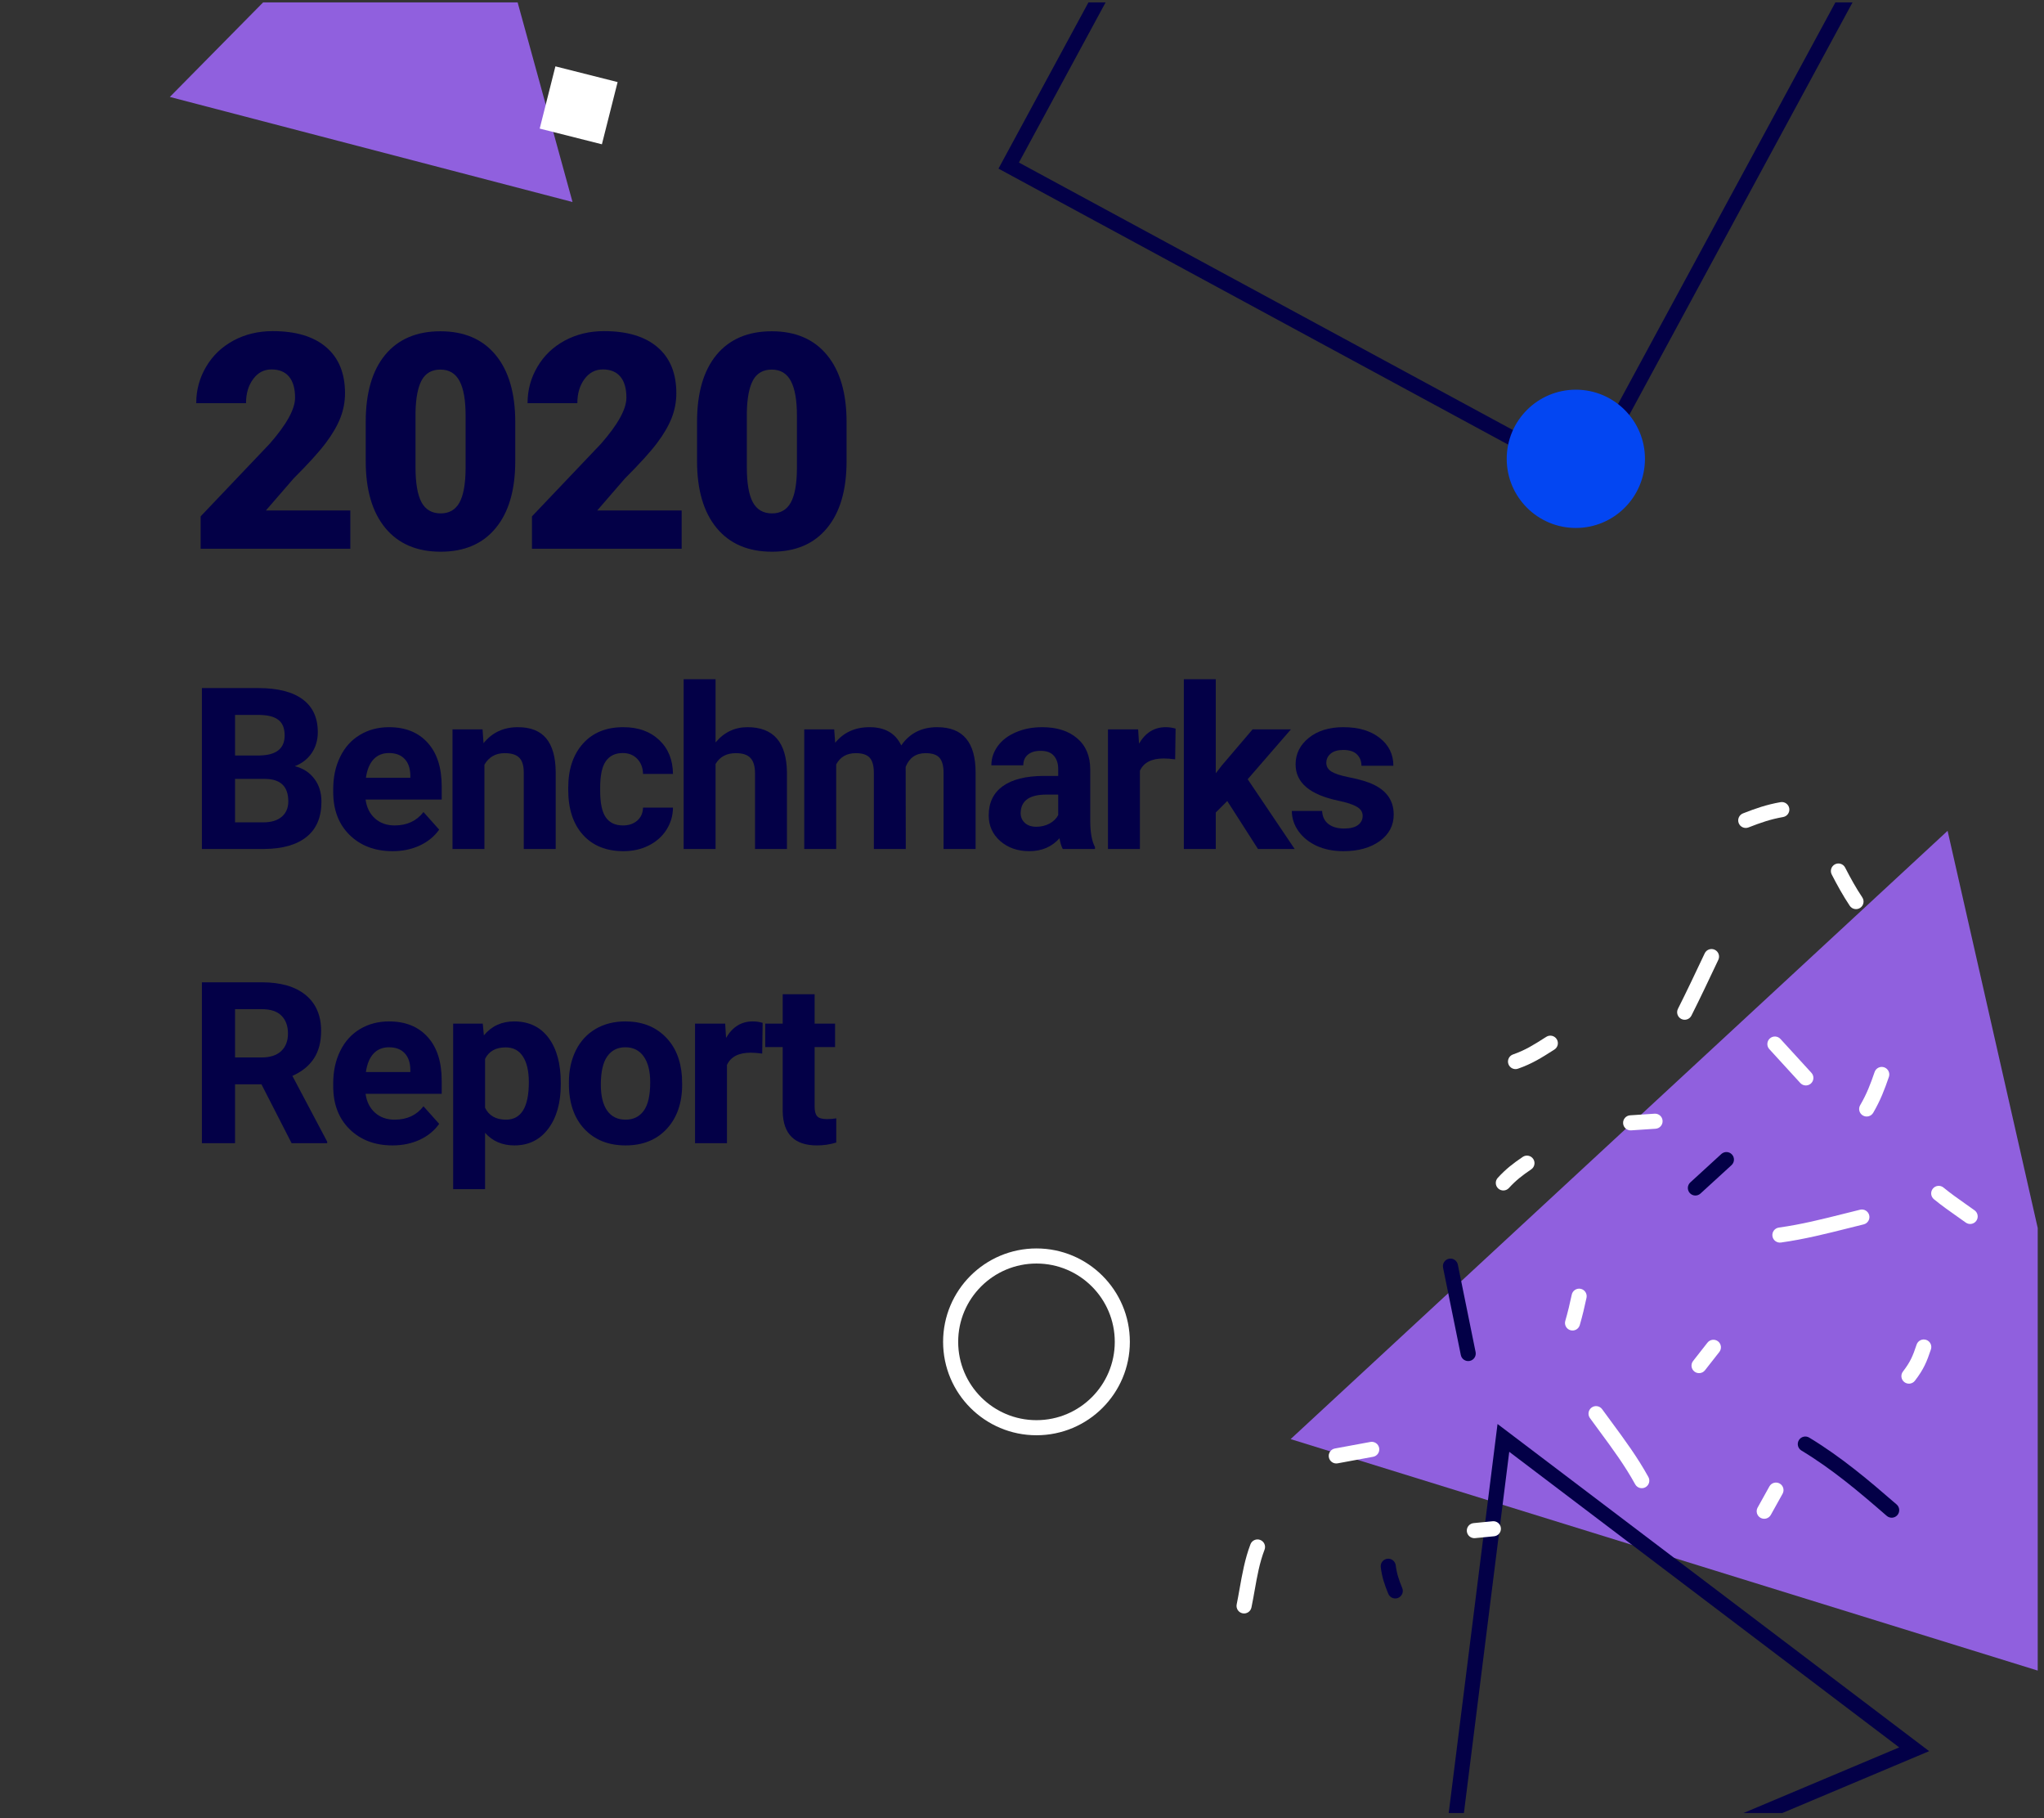 <svg width="271" height="241" viewBox="0 0 271 241" fill="none" xmlns="http://www.w3.org/2000/svg">
<rect x="0" y="0" width="271" height="241" fill="#333333" stroke="none"/>
<g clip-path="url(#clip0)">
<path fill-rule="evenodd" clip-rule="evenodd" d="M250.429 -12.775L175.6 -53.284L135.092 21.545L209.92 62.053L250.429 -12.775ZM174.794 -55.995L132.381 22.351L210.727 64.764L253.14 -13.582L174.794 -55.995Z" fill="#030047"/>
<path d="M218.094 60.816C218.094 65.878 213.991 69.981 208.929 69.981C203.868 69.981 199.765 65.878 199.765 60.816C199.765 55.755 203.868 51.652 208.929 51.652C213.991 51.652 218.094 55.755 218.094 60.816Z" fill="#0346F2"/>
<path d="M258.218 110.125L284.491 225.871L171.115 190.751L258.218 110.125Z" fill="#9060DE"/>
<path d="M75.907 26.776L22.518 12.849L61.273 -26.424L75.907 26.776Z" fill="#9060DE"/>
<path fill-rule="evenodd" clip-rule="evenodd" d="M189.604 259.989L255.772 232.113L198.547 188.748L189.604 259.989ZM192.02 256.801L251.803 231.615L200.1 192.434L192.02 256.801Z" fill="#030047"/>
<path fill-rule="evenodd" clip-rule="evenodd" d="M238.499 190.892C238.785 190.419 239.399 190.268 239.872 190.553C244.14 193.134 247.759 196.204 251.461 199.415C251.878 199.777 251.922 200.409 251.561 200.826C251.199 201.243 250.567 201.288 250.15 200.926C246.447 197.712 242.943 194.747 238.837 192.265C238.365 191.979 238.213 191.364 238.499 190.892Z" fill="#030047"/>
<path fill-rule="evenodd" clip-rule="evenodd" d="M252.483 183.196C252.045 182.859 251.963 182.231 252.3 181.794C253.299 180.497 253.612 179.716 254.11 178.227C254.285 177.704 254.852 177.421 255.376 177.596C255.899 177.771 256.182 178.338 256.007 178.862C255.471 180.462 255.071 181.473 253.885 183.014C253.548 183.452 252.92 183.533 252.483 183.196Z" fill="white"/>
<path fill-rule="evenodd" clip-rule="evenodd" d="M234.994 163.843C234.918 163.296 235.299 162.79 235.846 162.714C238.829 162.298 241.614 161.598 244.552 160.86C245.23 160.69 245.917 160.518 246.616 160.346C247.153 160.215 247.694 160.543 247.826 161.079C247.957 161.616 247.629 162.157 247.093 162.289C246.418 162.454 245.747 162.623 245.078 162.791C242.133 163.531 239.222 164.262 236.123 164.695C235.576 164.771 235.07 164.389 234.994 163.843Z" fill="white"/>
<path fill-rule="evenodd" clip-rule="evenodd" d="M224.649 181.796C224.214 181.456 224.138 180.827 224.479 180.393L226.381 177.966C226.721 177.531 227.35 177.455 227.785 177.795C228.219 178.136 228.295 178.764 227.955 179.199L226.053 181.626C225.712 182.061 225.084 182.137 224.649 181.796Z" fill="white"/>
<path fill-rule="evenodd" clip-rule="evenodd" d="M218.154 197.135C217.67 197.401 217.062 197.224 216.796 196.74C215.427 194.25 213.807 192.053 212.108 189.749C211.676 189.163 211.239 188.571 210.8 187.964C210.475 187.517 210.575 186.892 211.022 186.568C211.47 186.244 212.095 186.343 212.419 186.791C212.836 187.366 213.259 187.939 213.682 188.512C215.39 190.827 217.109 193.158 218.549 195.776C218.815 196.26 218.638 196.868 218.154 197.135Z" fill="white"/>
<path fill-rule="evenodd" clip-rule="evenodd" d="M194.479 202.979C194.425 202.429 194.827 201.94 195.377 201.886L197.9 201.64C198.449 201.586 198.938 201.988 198.992 202.538C199.046 203.087 198.644 203.576 198.094 203.63L195.572 203.877C195.022 203.931 194.533 203.529 194.479 202.979Z" fill="white"/>
<path fill-rule="evenodd" clip-rule="evenodd" d="M194.859 180.39C194.318 180.5 193.79 180.15 193.68 179.609L191.325 168.023C191.215 167.482 191.564 166.954 192.106 166.844C192.647 166.734 193.175 167.083 193.285 167.624L195.64 179.211C195.75 179.752 195.4 180.28 194.859 180.39Z" fill="#030047"/>
<path fill-rule="evenodd" clip-rule="evenodd" d="M208.213 176.319C207.682 176.165 207.377 175.61 207.531 175.08C207.866 173.926 208.137 172.786 208.389 171.601C208.504 171.061 209.035 170.716 209.575 170.831C210.115 170.946 210.46 171.477 210.345 172.018C210.087 173.232 209.804 174.422 209.452 175.637C209.298 176.167 208.743 176.473 208.213 176.319Z" fill="white"/>
<path fill-rule="evenodd" clip-rule="evenodd" d="M224.042 158.141C223.669 157.733 223.697 157.101 224.105 156.728L228.219 152.964C228.627 152.591 229.259 152.619 229.632 153.027C230.005 153.434 229.976 154.067 229.569 154.44L225.455 158.203C225.047 158.576 224.415 158.548 224.042 158.141Z" fill="#030047"/>
<path fill-rule="evenodd" clip-rule="evenodd" d="M233.419 201.186C232.936 200.917 232.763 200.308 233.032 199.825L234.592 197.024C234.86 196.542 235.469 196.369 235.952 196.637C236.434 196.906 236.608 197.515 236.339 197.997L234.779 200.798C234.51 201.281 233.902 201.454 233.419 201.186Z" fill="white"/>
<path fill-rule="evenodd" clip-rule="evenodd" d="M256.268 157.547C256.619 157.12 257.249 157.059 257.675 157.409C258.619 158.185 259.596 158.873 260.614 159.589C261.001 159.862 261.395 160.138 261.794 160.426C262.242 160.748 262.344 161.373 262.022 161.821C261.699 162.27 261.075 162.372 260.626 162.049C260.264 161.789 259.893 161.528 259.518 161.264C258.48 160.533 257.411 159.781 256.405 158.954C255.979 158.604 255.917 157.973 256.268 157.547Z" fill="white"/>
<path fill-rule="evenodd" clip-rule="evenodd" d="M246.987 147.857C246.51 147.578 246.349 146.966 246.628 146.489C247.492 145.011 247.98 143.734 248.543 142.094C248.722 141.571 249.291 141.293 249.813 141.472C250.336 141.651 250.614 142.22 250.435 142.743C249.858 144.424 249.319 145.849 248.355 147.498C248.076 147.975 247.463 148.136 246.987 147.857Z" fill="white"/>
<path fill-rule="evenodd" clip-rule="evenodd" d="M237.224 107.138C237.319 107.682 236.956 108.2 236.412 108.296C234.726 108.592 233.436 109.044 231.82 109.675C231.305 109.876 230.726 109.621 230.525 109.107C230.324 108.593 230.578 108.013 231.093 107.812C232.749 107.165 234.184 106.656 236.066 106.326C236.61 106.23 237.128 106.594 237.224 107.138Z" fill="white"/>
<path fill-rule="evenodd" clip-rule="evenodd" d="M240.102 143.614C239.695 143.986 239.062 143.958 238.689 143.551L234.583 139.063C234.21 138.655 234.239 138.023 234.646 137.65C235.054 137.277 235.686 137.305 236.059 137.713L240.165 142.201C240.538 142.608 240.51 143.241 240.102 143.614Z" fill="white"/>
<path fill-rule="evenodd" clip-rule="evenodd" d="M215.197 148.897C215.16 148.345 215.577 147.869 216.128 147.833L219.367 147.618C219.918 147.581 220.395 147.998 220.431 148.549C220.468 149.1 220.051 149.577 219.499 149.613L216.261 149.828C215.71 149.865 215.233 149.448 215.197 148.897Z" fill="white"/>
<path fill-rule="evenodd" clip-rule="evenodd" d="M198.64 157.534C198.233 157.16 198.206 156.528 198.579 156.121C199.686 154.914 200.651 154.186 201.889 153.346C202.346 153.036 202.968 153.155 203.278 153.612C203.588 154.07 203.469 154.691 203.012 155.001C201.838 155.797 201.013 156.425 200.053 157.472C199.68 157.879 199.047 157.907 198.64 157.534Z" fill="white"/>
<path fill-rule="evenodd" clip-rule="evenodd" d="M176.184 193.16C176.084 192.617 176.443 192.096 176.986 191.996L181.689 191.128C182.232 191.028 182.754 191.387 182.854 191.931C182.954 192.474 182.595 192.995 182.052 193.095L177.349 193.963C176.806 194.063 176.284 193.704 176.184 193.16Z" fill="white"/>
<path fill-rule="evenodd" clip-rule="evenodd" d="M164.741 213.842C164.2 213.731 163.852 213.202 163.963 212.661C164.1 211.994 164.223 211.302 164.348 210.597C164.693 208.655 165.056 206.607 165.791 204.69C165.989 204.175 166.567 203.917 167.083 204.115C167.599 204.312 167.857 204.891 167.659 205.406C166.997 207.132 166.684 208.894 166.352 210.769C166.219 211.515 166.084 212.278 165.922 213.064C165.81 213.605 165.282 213.953 164.741 213.842Z" fill="white"/>
<path fill-rule="evenodd" clip-rule="evenodd" d="M185.361 211.802C184.848 212.008 184.266 211.759 184.06 211.247C183.59 210.078 183.244 209.143 183.065 207.729C182.995 207.181 183.383 206.681 183.931 206.611C184.479 206.542 184.979 206.93 185.049 207.477C185.196 208.635 185.465 209.38 185.916 210.501C186.122 211.013 185.873 211.596 185.361 211.802Z" fill="#030047"/>
<path fill-rule="evenodd" clip-rule="evenodd" d="M246.63 120.336C246.17 120.641 245.549 120.517 245.243 120.057C244.326 118.677 243.588 117.335 242.855 115.91C242.603 115.418 242.796 114.816 243.287 114.563C243.779 114.311 244.381 114.504 244.634 114.995C245.35 116.39 246.05 117.658 246.909 118.949C247.214 119.409 247.09 120.03 246.63 120.336Z" fill="white"/>
<path fill-rule="evenodd" clip-rule="evenodd" d="M222.911 135.062C222.418 134.813 222.219 134.212 222.467 133.719C223.624 131.421 224.72 129.101 225.826 126.763C225.888 126.63 225.951 126.497 226.014 126.365C226.25 125.865 226.846 125.652 227.345 125.888C227.844 126.124 228.058 126.72 227.822 127.219C227.758 127.354 227.695 127.489 227.631 127.623C226.528 129.957 225.422 132.298 224.254 134.618C224.005 135.111 223.404 135.31 222.911 135.062Z" fill="white"/>
<path fill-rule="evenodd" clip-rule="evenodd" d="M199.988 141.036C199.807 140.515 200.083 139.945 200.604 139.763C202.235 139.196 203.341 138.493 204.848 137.534C204.902 137.5 204.957 137.465 205.013 137.43C205.479 137.133 206.097 137.271 206.393 137.737C206.689 138.203 206.552 138.821 206.086 139.118C206.015 139.163 205.944 139.207 205.875 139.252C204.398 140.192 203.116 141.007 201.261 141.652C200.74 141.834 200.17 141.558 199.988 141.036Z" fill="white"/>
<path fill-rule="evenodd" clip-rule="evenodd" d="M137.42 188.241C143.153 188.241 147.8 183.593 147.8 177.86C147.8 172.127 143.153 167.479 137.42 167.479C131.686 167.479 127.039 172.127 127.039 177.86C127.039 183.593 131.686 188.241 137.42 188.241ZM137.42 190.241C144.257 190.241 149.8 184.698 149.8 177.86C149.8 171.022 144.257 165.479 137.42 165.479C130.582 165.479 125.039 171.022 125.039 177.86C125.039 184.698 130.582 190.241 137.42 190.241Z" fill="white"/>
<path d="M73.637 8.796L81.885 10.879L79.802 19.126L71.555 17.044L73.637 8.796Z" fill="white"/>
<path d="M46.447 72.738H26.603V68.441L35.743 58.831C37.996 56.266 39.122 54.229 39.122 52.718C39.122 51.494 38.855 50.563 38.322 49.925C37.788 49.287 37.013 48.968 35.997 48.968C34.995 48.968 34.181 49.398 33.556 50.257C32.931 51.104 32.618 52.165 32.618 53.441H26.017C26.017 51.696 26.453 50.088 27.325 48.617C28.198 47.132 29.409 45.974 30.958 45.14C32.508 44.307 34.239 43.89 36.154 43.89C39.227 43.89 41.59 44.6 43.243 46.019C44.91 47.438 45.743 49.476 45.743 52.132C45.743 53.252 45.535 54.346 45.118 55.414C44.702 56.468 44.051 57.581 43.165 58.753C42.293 59.912 40.88 61.468 38.927 63.421L35.255 67.66H46.447V72.738Z" fill="#030047"/>
<path d="M68.313 61.117C68.313 64.958 67.447 67.92 65.715 70.003C63.996 72.087 61.568 73.128 58.43 73.128C55.266 73.128 52.818 72.08 51.086 69.984C49.355 67.888 48.489 64.932 48.489 61.117V55.921C48.489 52.08 49.348 49.118 51.067 47.035C52.799 44.951 55.24 43.91 58.391 43.91C61.542 43.91 63.983 44.958 65.715 47.054C67.447 49.151 68.313 52.113 68.313 55.941V61.117ZM61.731 55.081C61.731 53.037 61.464 51.514 60.93 50.511C60.396 49.496 59.55 48.988 58.391 48.988C57.258 48.988 56.431 49.456 55.911 50.394C55.403 51.331 55.129 52.751 55.09 54.652V61.917C55.09 64.04 55.357 65.596 55.891 66.585C56.425 67.562 57.271 68.05 58.43 68.05C59.55 68.05 60.377 67.575 60.911 66.624C61.444 65.661 61.718 64.157 61.731 62.113V55.081Z" fill="#030047"/>
<path d="M90.375 72.738H70.531V68.441L79.671 58.831C81.924 56.266 83.05 54.229 83.05 52.718C83.05 51.494 82.784 50.563 82.25 49.925C81.716 49.287 80.941 48.968 79.925 48.968C78.923 48.968 78.109 49.398 77.484 50.257C76.859 51.104 76.546 52.165 76.546 53.441H69.945C69.945 51.696 70.381 50.088 71.254 48.617C72.126 47.132 73.337 45.974 74.886 45.14C76.436 44.307 78.168 43.89 80.082 43.89C83.155 43.89 85.518 44.6 87.171 46.019C88.838 47.438 89.671 49.476 89.671 52.132C89.671 53.252 89.463 54.346 89.046 55.414C88.63 56.468 87.979 57.581 87.093 58.753C86.221 59.912 84.808 61.468 82.855 63.421L79.183 67.66H90.375V72.738Z" fill="#030047"/>
<path d="M112.241 61.117C112.241 64.958 111.375 67.92 109.643 70.003C107.925 72.087 105.496 73.128 102.358 73.128C99.194 73.128 96.746 72.08 95.014 69.984C93.283 67.888 92.417 64.932 92.417 61.117V55.921C92.417 52.08 93.276 49.118 94.995 47.035C96.727 44.951 99.168 43.91 102.319 43.91C105.47 43.91 107.912 44.958 109.643 47.054C111.375 49.151 112.241 52.113 112.241 55.941V61.117ZM105.659 55.081C105.659 53.037 105.392 51.514 104.858 50.511C104.324 49.496 103.478 48.988 102.319 48.988C101.186 48.988 100.36 49.456 99.839 50.394C99.331 51.331 99.058 52.751 99.018 54.652V61.917C99.018 64.04 99.285 65.596 99.819 66.585C100.353 67.562 101.199 68.05 102.358 68.05C103.478 68.05 104.305 67.575 104.839 66.624C105.373 65.661 105.646 64.157 105.659 62.113V55.081Z" fill="#030047"/>
<path d="M26.769 112.53V91.202H34.239C36.827 91.202 38.79 91.7 40.128 92.696C41.466 93.682 42.135 95.132 42.135 97.046C42.135 98.091 41.867 99.014 41.329 99.815C40.792 100.606 40.045 101.187 39.088 101.558C40.182 101.832 41.041 102.383 41.666 103.213C42.301 104.043 42.618 105.059 42.618 106.26C42.618 108.311 41.964 109.864 40.656 110.918C39.347 111.973 37.482 112.51 35.06 112.53H26.769ZM31.163 103.243V109H34.928C35.963 109 36.769 108.755 37.345 108.267C37.931 107.769 38.224 107.085 38.224 106.216C38.224 104.263 37.213 103.272 35.192 103.243H31.163ZM31.163 100.137H34.415C36.632 100.098 37.74 99.214 37.74 97.486C37.74 96.519 37.457 95.826 36.891 95.406C36.334 94.976 35.45 94.761 34.239 94.761H31.163V100.137Z" fill="#030047"/>
<path d="M52.046 112.823C49.721 112.823 47.827 112.11 46.362 110.684C44.907 109.258 44.179 107.359 44.179 104.986V104.576C44.179 102.984 44.487 101.563 45.102 100.313C45.717 99.053 46.587 98.086 47.71 97.413C48.842 96.729 50.132 96.387 51.577 96.387C53.745 96.387 55.449 97.071 56.689 98.438C57.939 99.805 58.564 101.744 58.564 104.253V105.982H48.471C48.608 107.017 49.018 107.847 49.702 108.472C50.395 109.097 51.269 109.41 52.324 109.41C53.955 109.41 55.229 108.819 56.147 107.637L58.227 109.966C57.592 110.865 56.733 111.568 55.649 112.076C54.565 112.574 53.364 112.823 52.046 112.823ZM51.562 99.815C50.722 99.815 50.039 100.098 49.511 100.665C48.994 101.231 48.662 102.042 48.515 103.096H54.404V102.759C54.384 101.822 54.13 101.099 53.642 100.591C53.154 100.074 52.461 99.815 51.562 99.815Z" fill="#030047"/>
<path d="M63.978 96.68L64.109 98.511C65.242 97.095 66.761 96.387 68.665 96.387C70.345 96.387 71.595 96.88 72.415 97.867C73.235 98.853 73.655 100.328 73.675 102.291V112.53H69.442V102.393C69.442 101.495 69.246 100.845 68.856 100.445C68.465 100.035 67.816 99.83 66.907 99.83C65.716 99.83 64.822 100.337 64.227 101.353V112.53H59.993V96.68H63.978Z" fill="#030047"/>
<path d="M82.589 109.41C83.371 109.41 84.005 109.195 84.494 108.765C84.982 108.335 85.236 107.764 85.255 107.051H89.225C89.215 108.125 88.922 109.112 88.346 110.01C87.77 110.899 86.979 111.592 85.973 112.09C84.977 112.579 83.874 112.823 82.662 112.823C80.397 112.823 78.61 112.105 77.301 110.669C75.993 109.224 75.338 107.232 75.338 104.693V104.415C75.338 101.973 75.988 100.025 77.287 98.57C78.585 97.115 80.368 96.387 82.633 96.387C84.616 96.387 86.203 96.954 87.394 98.086C88.595 99.21 89.206 100.708 89.225 102.583H85.255C85.236 101.763 84.982 101.099 84.494 100.591C84.005 100.074 83.361 99.815 82.56 99.815C81.574 99.815 80.827 100.176 80.319 100.899C79.821 101.612 79.572 102.774 79.572 104.385V104.825C79.572 106.456 79.821 107.627 80.319 108.34C80.817 109.053 81.574 109.41 82.589 109.41Z" fill="#030047"/>
<path d="M94.873 98.409C95.996 97.061 97.407 96.387 99.106 96.387C102.544 96.387 104.287 98.384 104.336 102.378V112.53H100.102V102.496C100.102 101.587 99.907 100.918 99.516 100.489C99.126 100.049 98.476 99.83 97.568 99.83C96.328 99.83 95.43 100.308 94.873 101.265V112.53H90.639V90.03H94.873V98.409Z" fill="#030047"/>
<path d="M110.599 96.68L110.731 98.453C111.854 97.076 113.372 96.387 115.286 96.387C117.327 96.387 118.729 97.193 119.49 98.804C120.604 97.193 122.191 96.387 124.251 96.387C125.97 96.387 127.249 96.89 128.089 97.896C128.929 98.892 129.349 100.396 129.349 102.408V112.53H125.101V102.422C125.101 101.524 124.925 100.87 124.573 100.459C124.222 100.04 123.602 99.83 122.713 99.83C121.444 99.83 120.565 100.435 120.076 101.646L120.091 112.53H115.858V102.437C115.858 101.519 115.677 100.855 115.316 100.445C114.954 100.035 114.339 99.83 113.47 99.83C112.269 99.83 111.4 100.328 110.863 101.324V112.53H106.629V96.68H110.599Z" fill="#030047"/>
<path d="M140.9 112.53C140.705 112.149 140.563 111.675 140.475 111.109C139.45 112.251 138.117 112.823 136.476 112.823C134.923 112.823 133.634 112.374 132.609 111.475C131.593 110.577 131.086 109.444 131.086 108.077C131.086 106.397 131.706 105.108 132.946 104.209C134.196 103.311 135.998 102.857 138.351 102.847H140.299V101.939C140.299 101.207 140.109 100.621 139.728 100.181C139.357 99.742 138.766 99.522 137.956 99.522C137.243 99.522 136.681 99.693 136.271 100.035C135.871 100.376 135.671 100.845 135.671 101.441H131.437C131.437 100.523 131.72 99.673 132.287 98.892C132.853 98.111 133.654 97.501 134.689 97.061C135.724 96.612 136.886 96.387 138.175 96.387C140.129 96.387 141.676 96.88 142.819 97.867C143.971 98.843 144.548 100.22 144.548 101.998V108.868C144.557 110.372 144.767 111.509 145.177 112.281V112.53H140.9ZM137.399 109.585C138.024 109.585 138.6 109.449 139.128 109.175C139.655 108.892 140.046 108.516 140.299 108.047V105.323H138.717C136.598 105.323 135.47 106.055 135.334 107.52L135.319 107.769C135.319 108.296 135.505 108.731 135.876 109.073C136.247 109.415 136.755 109.585 137.399 109.585Z" fill="#030047"/>
<path d="M155.806 100.65C155.23 100.572 154.722 100.533 154.282 100.533C152.681 100.533 151.631 101.075 151.133 102.159V112.53H146.899V96.68H150.898L151.016 98.57C151.865 97.115 153.042 96.387 154.546 96.387C155.015 96.387 155.454 96.451 155.864 96.578L155.806 100.65Z" fill="#030047"/>
<path d="M162.713 106.172L161.19 107.696V112.53H156.956V90.03H161.19V102.496L162.01 101.441L166.068 96.68H171.151L165.423 103.287L171.649 112.53H166.786L162.713 106.172Z" fill="#030047"/>
<path d="M180.666 108.15C180.666 107.632 180.407 107.227 179.889 106.934C179.382 106.631 178.561 106.363 177.429 106.128C173.659 105.337 171.774 103.736 171.774 101.324C171.774 99.918 172.355 98.746 173.517 97.808C174.689 96.861 176.218 96.387 178.102 96.387C180.114 96.387 181.721 96.861 182.922 97.808C184.133 98.755 184.738 99.986 184.738 101.5H180.505C180.505 100.894 180.309 100.396 179.919 100.005C179.528 99.605 178.918 99.405 178.088 99.405C177.375 99.405 176.823 99.566 176.432 99.888C176.042 100.21 175.847 100.621 175.847 101.119C175.847 101.587 176.066 101.968 176.506 102.261C176.955 102.544 177.707 102.793 178.762 103.008C179.816 103.213 180.705 103.448 181.428 103.711C183.664 104.532 184.782 105.953 184.782 107.974C184.782 109.419 184.162 110.591 182.922 111.49C181.681 112.378 180.08 112.823 178.117 112.823C176.789 112.823 175.607 112.588 174.572 112.12C173.547 111.641 172.741 110.992 172.155 110.171C171.569 109.341 171.276 108.448 171.276 107.491H175.29C175.329 108.243 175.607 108.819 176.125 109.219C176.642 109.62 177.336 109.82 178.205 109.82C179.015 109.82 179.626 109.668 180.036 109.366C180.456 109.053 180.666 108.648 180.666 108.15Z" fill="#030047"/>
<path d="M34.664 143.722H31.163V151.53H26.769V130.202H34.694C37.213 130.202 39.157 130.763 40.524 131.886C41.891 133.009 42.575 134.596 42.575 136.647C42.575 138.102 42.257 139.318 41.622 140.294C40.997 141.261 40.045 142.033 38.766 142.609L43.38 151.325V151.53H38.663L34.664 143.722ZM31.163 140.163H34.708C35.812 140.163 36.666 139.884 37.272 139.328C37.877 138.761 38.18 137.985 38.18 136.999C38.18 135.993 37.892 135.202 37.316 134.625C36.749 134.049 35.875 133.761 34.694 133.761H31.163V140.163Z" fill="#030047"/>
<path d="M52.046 151.823C49.721 151.823 47.827 151.11 46.362 149.684C44.907 148.258 44.179 146.359 44.179 143.986V143.576C44.179 141.984 44.487 140.563 45.102 139.313C45.717 138.053 46.587 137.086 47.71 136.413C48.842 135.729 50.132 135.387 51.577 135.387C53.745 135.387 55.449 136.071 56.689 137.438C57.939 138.805 58.564 140.744 58.564 143.253V144.982H48.471C48.608 146.017 49.018 146.847 49.702 147.472C50.395 148.097 51.269 148.41 52.324 148.41C53.955 148.41 55.229 147.819 56.147 146.637L58.227 148.966C57.592 149.865 56.733 150.568 55.649 151.076C54.565 151.574 53.364 151.823 52.046 151.823ZM51.562 138.815C50.722 138.815 50.039 139.098 49.511 139.665C48.994 140.231 48.662 141.042 48.515 142.096H54.404V141.759C54.384 140.822 54.13 140.099 53.642 139.591C53.154 139.074 52.461 138.815 51.562 138.815Z" fill="#030047"/>
<path d="M74.349 143.751C74.349 146.193 73.792 148.151 72.679 149.625C71.575 151.09 70.081 151.823 68.196 151.823C66.595 151.823 65.301 151.266 64.314 150.153V157.624H60.081V135.68H64.007L64.153 137.233C65.179 136.002 66.517 135.387 68.167 135.387C70.12 135.387 71.639 136.11 72.723 137.555C73.807 139 74.349 140.993 74.349 143.532V143.751ZM70.115 143.444C70.115 141.969 69.852 140.832 69.324 140.031C68.807 139.23 68.05 138.83 67.054 138.83C65.726 138.83 64.812 139.337 64.314 140.353V146.842C64.832 147.887 65.755 148.41 67.083 148.41C69.105 148.41 70.115 146.754 70.115 143.444Z" fill="#030047"/>
<path d="M75.426 143.458C75.426 141.886 75.729 140.485 76.334 139.254C76.94 138.024 77.809 137.072 78.942 136.398C80.084 135.724 81.408 135.387 82.912 135.387C85.05 135.387 86.793 136.042 88.141 137.35C89.499 138.659 90.255 140.436 90.412 142.682L90.441 143.766C90.441 146.198 89.762 148.151 88.405 149.625C87.047 151.09 85.226 151.823 82.941 151.823C80.656 151.823 78.829 151.09 77.462 149.625C76.105 148.161 75.426 146.168 75.426 143.649V143.458ZM79.66 143.766C79.66 145.27 79.943 146.422 80.509 147.223C81.076 148.014 81.886 148.41 82.941 148.41C83.966 148.41 84.767 148.019 85.343 147.238C85.919 146.447 86.207 145.187 86.207 143.458C86.207 141.984 85.919 140.841 85.343 140.031C84.767 139.22 83.957 138.815 82.912 138.815C81.876 138.815 81.076 139.22 80.509 140.031C79.943 140.832 79.66 142.077 79.66 143.766Z" fill="#030047"/>
<path d="M101.055 139.65C100.478 139.572 99.971 139.533 99.531 139.533C97.93 139.533 96.88 140.075 96.382 141.159V151.53H92.148V135.68H96.147L96.264 137.57C97.114 136.115 98.291 135.387 99.795 135.387C100.264 135.387 100.703 135.451 101.113 135.578L101.055 139.65Z" fill="#030047"/>
<path d="M108.006 131.784V135.68H110.716V138.786H108.006V146.696C108.006 147.282 108.118 147.702 108.343 147.956C108.568 148.209 108.997 148.336 109.632 148.336C110.101 148.336 110.516 148.302 110.877 148.234V151.442C110.047 151.696 109.193 151.823 108.314 151.823C105.345 151.823 103.831 150.324 103.773 147.326V138.786H101.458V135.68H103.773V131.784H108.006Z" fill="#030047"/>
</g>
<defs>
<clipPath id="clip0">
<rect width="270" height="240" fill="white" transform="translate(0.168 0.319)"/>
</clipPath>
</defs>
</svg>
